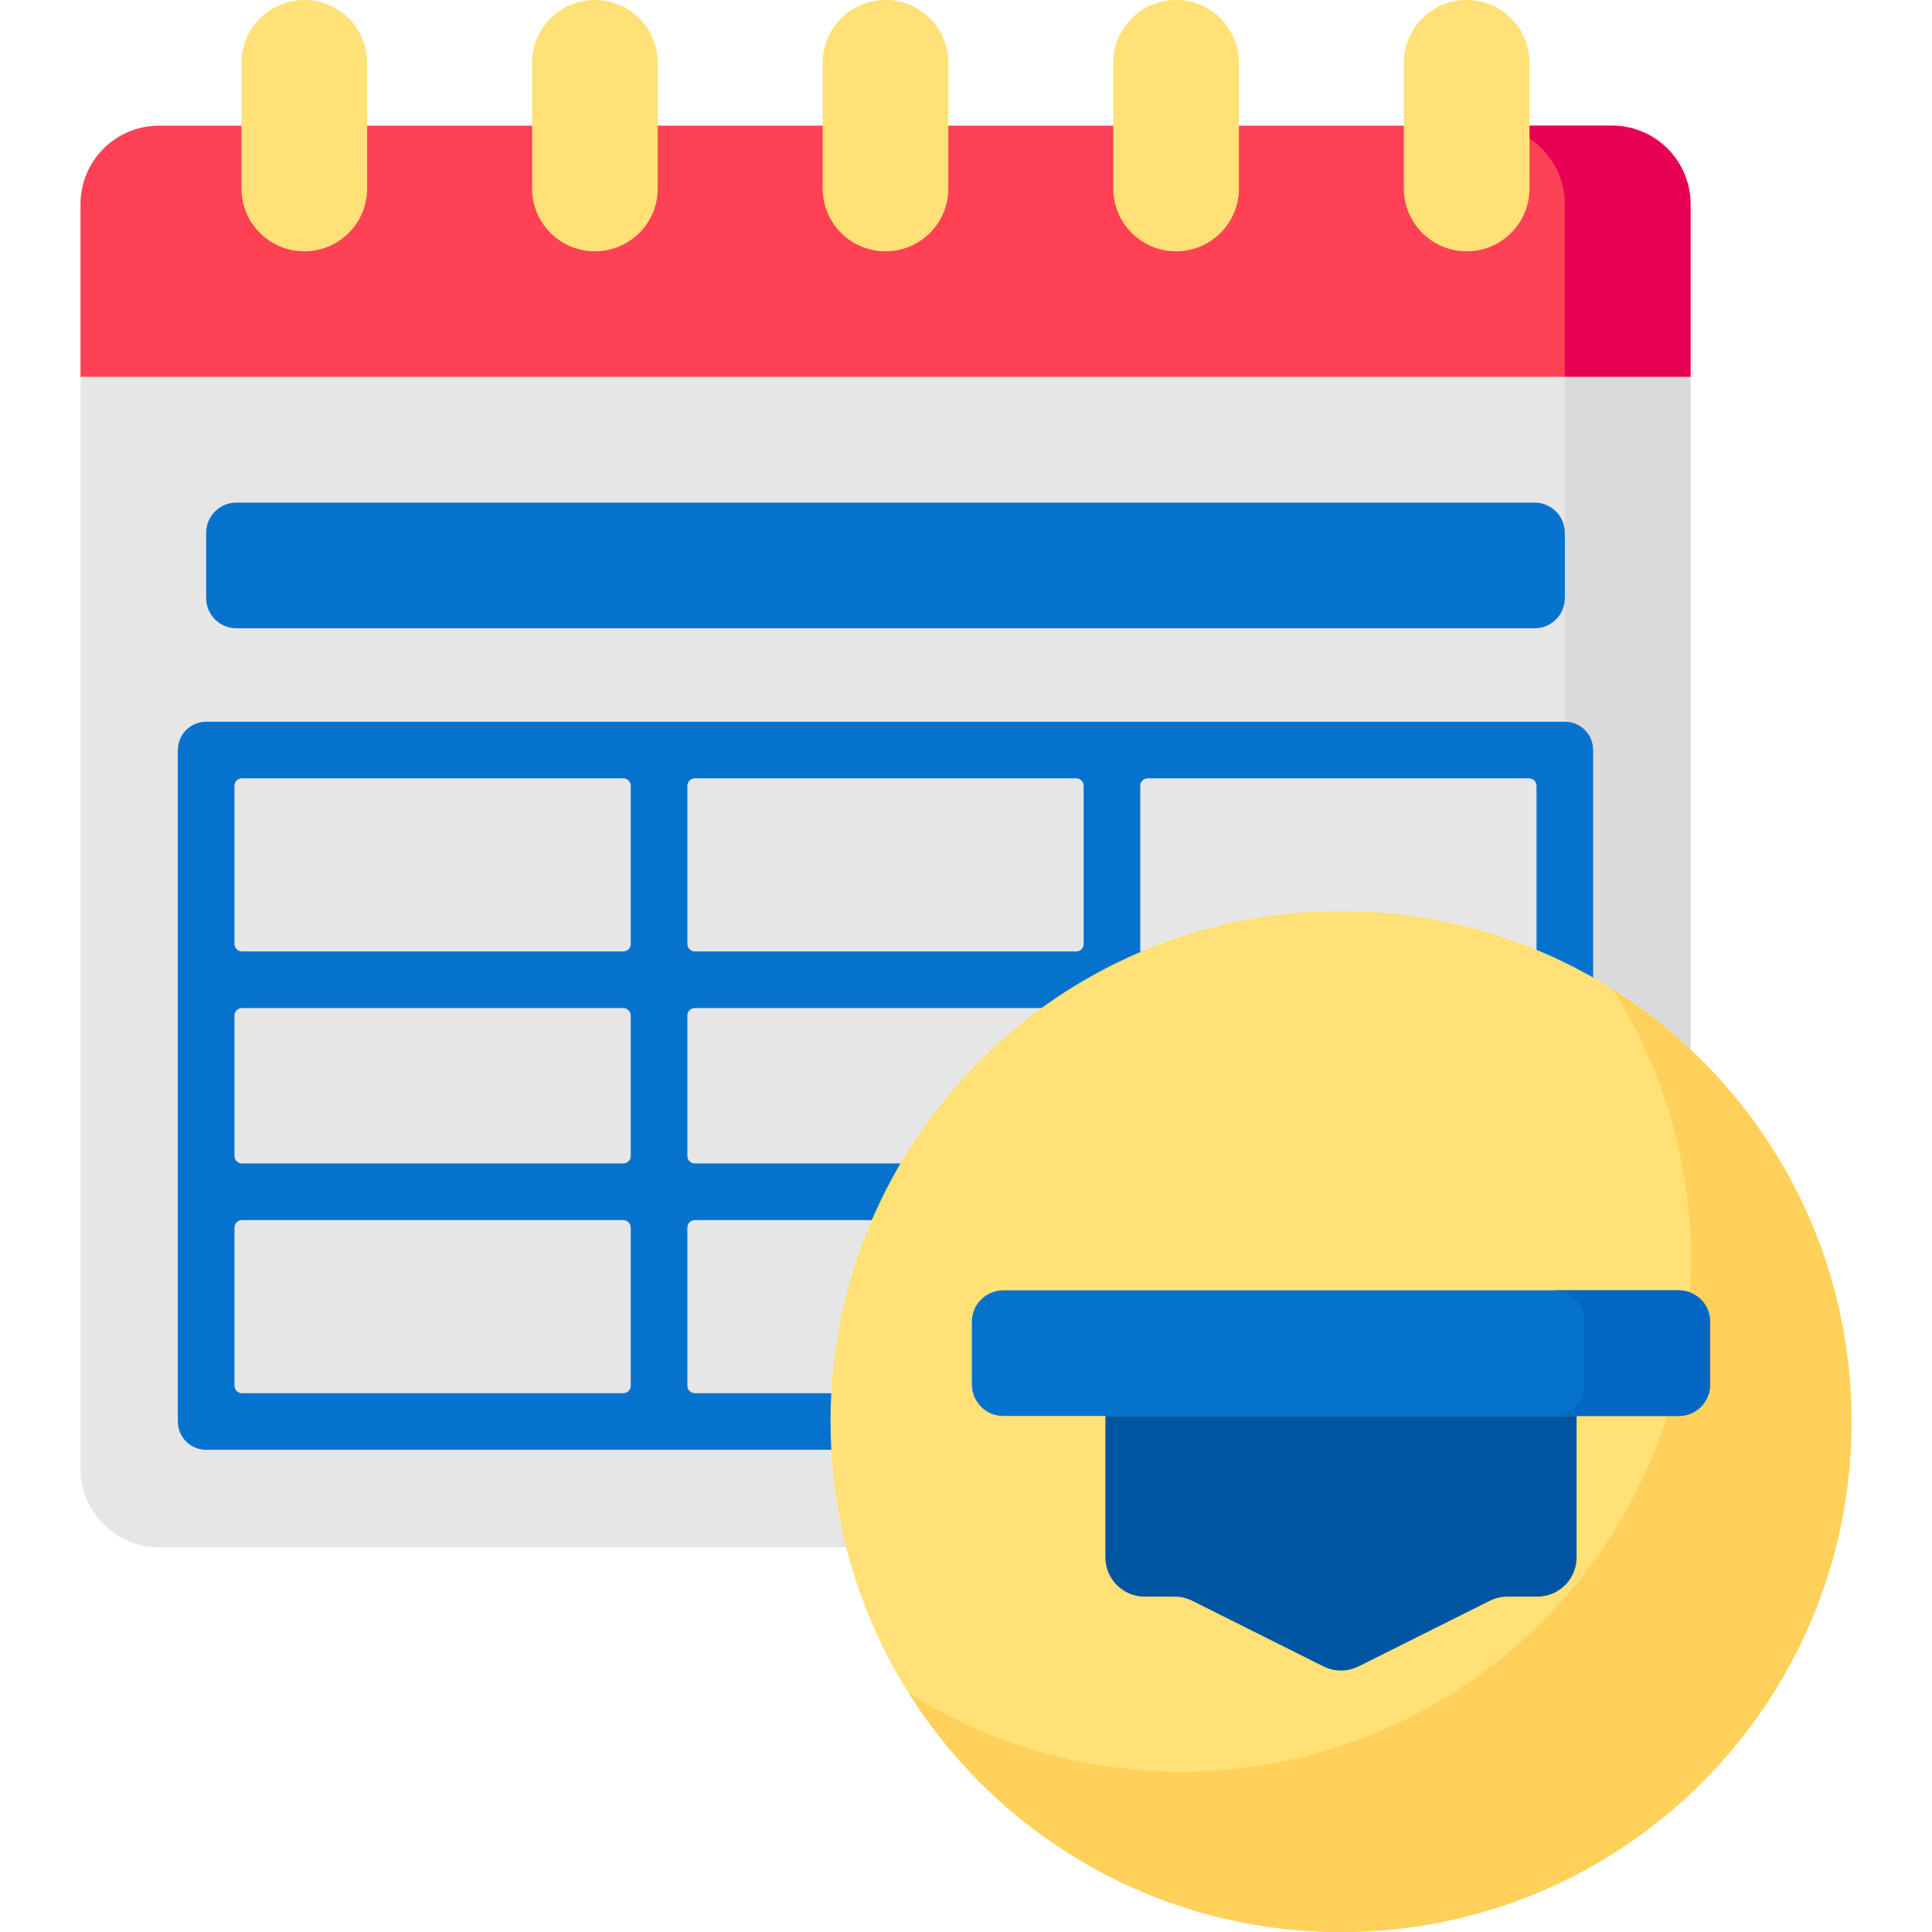 <svg xmlns="http://www.w3.org/2000/svg" width="80" height="80" viewBox="0 0 80 80" fill="none"><g clip-path="url(#clip0_4746_15251)"><path d="M70 15.61H3.333V8.455C3.333 6.659 4.789 5.203 6.585 5.203H66.748C68.544 5.203 70 6.659 70 8.455V15.61Z" fill="#FF4155"></path><path d="M66.748 5.203H61.545C63.341 5.203 64.797 6.659 64.797 8.455V15.61H70V8.455C70 6.659 68.544 5.203 66.748 5.203Z" fill="#E80054"></path><path d="M66.748 64.065H6.585C4.789 64.065 3.333 62.609 3.333 60.813V15.609H70V60.813C70 62.609 68.544 64.065 66.748 64.065Z" fill="#E6E6E6"></path><path d="M64.797 15.609V60.813C64.797 62.609 63.341 64.065 61.545 64.065H66.748C68.544 64.065 70 62.609 70 60.813V15.609H64.797Z" fill="#DADADA"></path><path d="M36.667 10.407C35.23 10.407 34.065 9.242 34.065 7.805V2.602C34.065 1.165 35.23 0 36.667 0C38.104 0 39.268 1.165 39.268 2.602V7.805C39.268 9.242 38.103 10.407 36.667 10.407Z" fill="#FFE177"></path><path d="M48.699 10.407C47.262 10.407 46.098 9.242 46.098 7.805V2.602C46.098 1.165 47.263 0 48.699 0C50.136 0 51.301 1.165 51.301 2.602V7.805C51.301 9.242 50.136 10.407 48.699 10.407Z" fill="#FFE177"></path><path d="M60.732 10.407C59.295 10.407 58.13 9.242 58.13 7.805V2.602C58.13 1.165 59.295 0 60.732 0C62.169 0 63.333 1.165 63.333 2.602V7.805C63.333 9.242 62.169 10.407 60.732 10.407Z" fill="#FFE177"></path><path d="M24.634 10.407C26.071 10.407 27.236 9.242 27.236 7.805V2.602C27.236 1.165 26.071 0 24.634 0C23.197 0 22.033 1.165 22.033 2.602V7.805C22.033 9.242 23.197 10.407 24.634 10.407Z" fill="#FFE177"></path><path d="M12.602 10.407C14.038 10.407 15.203 9.242 15.203 7.805V2.602C15.203 1.165 14.038 0 12.602 0C11.165 0 10 1.165 10 2.602V7.805C10 9.242 11.165 10.407 12.602 10.407Z" fill="#FFE177"></path><path d="M8.537 24.766V22.062C8.537 21.372 9.096 20.812 9.787 20.812H63.547C64.237 20.812 64.797 21.372 64.797 22.062V24.766C64.797 25.456 64.237 26.016 63.547 26.016H9.787C9.096 26.016 8.537 25.456 8.537 24.766Z" fill="#0573CE"></path><path d="M64.797 29.885H8.537C7.889 29.885 7.365 30.41 7.365 31.057V58.861C7.365 59.509 7.889 60.033 8.537 60.033H37.584C38.225 60.033 38.785 59.539 38.804 58.898C38.824 58.234 38.292 57.69 37.633 57.69H28.774C28.602 57.69 28.462 57.55 28.462 57.377V50.834C28.462 50.661 28.602 50.521 28.774 50.521H41.158C41.8 50.521 42.359 50.027 42.379 49.385C42.398 48.722 41.866 48.177 41.207 48.177H28.774C28.602 48.177 28.462 48.038 28.462 47.865V42.053C28.462 41.88 28.602 41.741 28.774 41.741H44.872V43.405C44.872 44.047 45.366 44.606 46.008 44.625C46.671 44.645 47.215 44.113 47.215 43.454V41.74H52.932C53.574 41.74 54.133 41.246 54.152 40.605C54.172 39.941 53.64 39.397 52.981 39.397H47.215V32.541C47.215 32.368 47.355 32.228 47.528 32.228H63.312C63.485 32.228 63.625 32.368 63.625 32.541V42.291C63.625 42.933 64.119 43.492 64.76 43.511C65.424 43.531 65.968 42.999 65.968 42.34V31.056C65.969 30.41 65.444 29.885 64.797 29.885ZM26.118 32.541V39.084C26.118 39.257 25.978 39.397 25.806 39.397H10.021C9.848 39.397 9.709 39.257 9.709 39.084V32.541C9.709 32.368 9.848 32.228 10.021 32.228H25.805C25.978 32.228 26.118 32.368 26.118 32.541ZM25.806 57.69H10.021C9.848 57.69 9.709 57.55 9.709 57.377V50.834C9.709 50.661 9.848 50.521 10.021 50.521H25.805C25.978 50.521 26.118 50.661 26.118 50.834V57.377C26.118 57.55 25.978 57.69 25.806 57.69ZM25.806 48.177H10.021C9.848 48.177 9.709 48.038 9.709 47.865V42.053C9.709 41.88 9.848 41.741 10.021 41.741H25.805C25.978 41.741 26.118 41.88 26.118 42.053V47.865C26.118 48.038 25.978 48.177 25.806 48.177ZM44.56 39.397H28.774C28.602 39.397 28.462 39.257 28.462 39.084V32.541C28.462 32.368 28.602 32.228 28.774 32.228H44.56C44.732 32.228 44.872 32.368 44.872 32.541V39.084C44.872 39.257 44.732 39.397 44.56 39.397Z" fill="#0573CE"></path><path d="M55.528 80C67.203 80 76.667 70.536 76.667 58.862C76.667 47.188 67.203 37.724 55.528 37.724C43.854 37.724 34.39 47.188 34.39 58.862C34.39 70.536 43.854 80 55.528 80Z" fill="#FFE177"></path><path d="M66.782 40.967C68.835 44.225 70.024 48.084 70.024 52.22C70.024 63.894 60.56 73.358 48.886 73.358C44.749 73.358 40.892 72.169 37.633 70.115C41.375 76.054 47.99 80.001 55.528 80.001C67.203 80.001 76.667 70.537 76.667 58.862C76.667 51.324 72.72 44.709 66.782 40.967Z" fill="#FFD15B"></path><path d="M69.512 58.633H41.545C40.826 58.633 40.244 58.05 40.244 57.332V54.73C40.244 54.012 40.826 53.43 41.545 53.43H69.512C70.231 53.43 70.813 54.012 70.813 54.73V57.332C70.813 58.05 70.231 58.633 69.512 58.633Z" fill="#0573CE"></path><path d="M69.512 53.43H64.309C65.027 53.43 65.61 54.012 65.61 54.73V57.332C65.61 58.05 65.027 58.633 64.309 58.633H69.512C70.231 58.633 70.813 58.05 70.813 57.332V54.73C70.813 54.012 70.231 53.43 69.512 53.43Z" fill="#0067C5"></path><path d="M45.772 58.632V64.487C45.772 65.385 46.5 66.113 47.398 66.113H48.64C48.893 66.113 49.142 66.171 49.367 66.284L54.801 69.001C55.259 69.23 55.798 69.23 56.255 69.001L61.689 66.284C61.915 66.171 62.164 66.113 62.416 66.113H63.658C64.556 66.113 65.284 65.385 65.284 64.487V58.632H45.772Z" fill="#0055A3"></path></g><defs><clipPath id="clip0_4746_15251"><rect width="80" height="80" fill="white"></rect></clipPath></defs></svg>